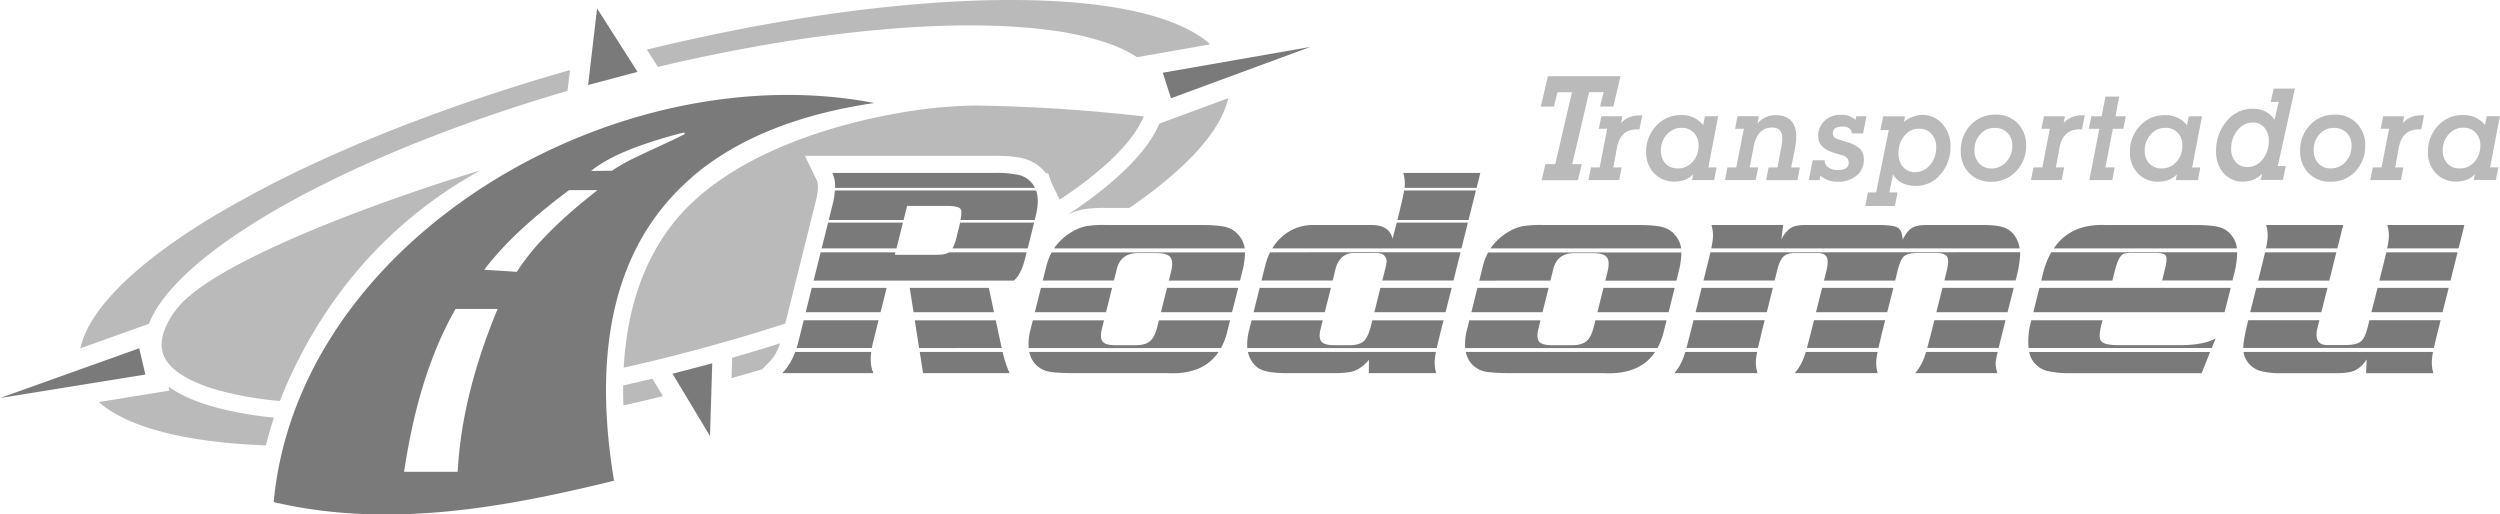 <svg xmlns="http://www.w3.org/2000/svg" xmlns:xlink="http://www.w3.org/1999/xlink" viewBox="0 0 1213.43 249.7"><defs><style>.cls-1{fill:none;}.cls-2{clip-path:url(#clip-path);}.cls-3{fill:#bababa;}.cls-3,.cls-4{fill-rule:evenodd;}.cls-4{fill:#7a7a7a;}</style><clipPath id="clip-path" transform="translate(0 0)"><rect class="cls-1" width="1213.43" height="249.7"/></clipPath></defs><g id="Capa_2" data-name="Capa 2"><g id="Capa_1-2" data-name="Capa 1"><g class="cls-2"><g id="Camada-1"><path class="cls-3" d="M1201,78.58a9.25,9.25,0,0,1-6.22,3.15c-.31,0-.62,0-.94,0a7.77,7.77,0,0,1-6-2.39,9.06,9.06,0,0,1-2.21-6.39,11.16,11.16,0,0,1,2.92-7.77,9.37,9.37,0,0,1,6.21-3.18c.3,0,.62,0,.93,0a7.82,7.82,0,0,1,5.92,2.39,8.77,8.77,0,0,1,2.27,6.27,11.36,11.36,0,0,1-2.9,7.92m12.46-22.17H1207l-.85,4.28a13.1,13.1,0,0,0-10.75-4.85h-.65a15.8,15.8,0,0,0-11.43,5.21,17.89,17.89,0,0,0-4.87,12.68,14.32,14.32,0,0,0,3.9,10.4,13.08,13.08,0,0,0,9.81,4,15.44,15.44,0,0,0,2.59-.21,11.33,11.33,0,0,0,6.51-3.33l-.57,2.79h10.75l1.19-6.15h-4c1.62-8.33,3.11-16.46,4.78-24.85" transform="translate(0 0)"/><path class="cls-3" d="M1138.44,78.55a9.33,9.33,0,0,1-6.25,3.18c-.33,0-.66,0-1,0a7.69,7.69,0,0,1-5.92-2.45,9.11,9.11,0,0,1-2.27-6.44,11,11,0,0,1,2.87-7.75,9.14,9.14,0,0,1,6.32-3c.21,0,.43,0,.65,0a8.25,8.25,0,0,1,6.2,2.39,8.62,8.62,0,0,1,2.33,6.27,11.23,11.23,0,0,1-2.93,7.83m-5.2-22.93-1,0a15.88,15.88,0,0,0-11,5,17.52,17.52,0,0,0-4.81,12.57,14.76,14.76,0,0,0,4.1,10.82,14.25,14.25,0,0,0,10.64,4.16q.56,0,1.11,0a15.86,15.86,0,0,0,11-5.07A17.46,17.46,0,0,0,1148,70.6a14.77,14.77,0,0,0-4.13-10.8,14.31,14.31,0,0,0-10.66-4.18" transform="translate(0 0)"/><path class="cls-3" d="M1170.43,56.81a11.22,11.22,0,0,0-4.14,2.91l.62-3.3h-10.18l-1.25,6.08h4.09l-3.64,18.75h-4.26l-1.2,6.15h14.89l1.2-6.15h-4l1.78-9.75q1.71-8.73,9.78-8.72l1.08.05,1.37-6.89h-.69a15.27,15.27,0,0,0-5.46.85" transform="translate(0 0)"/><path class="cls-3" d="M1097.94,77.66A9.13,9.13,0,0,1,1092,81a9,9,0,0,1-1.17.07,7.31,7.31,0,0,1-5.88-2.66,9.56,9.56,0,0,1-2-6.83,13.72,13.72,0,0,1,3.26-8.59,9.5,9.5,0,0,1,5.84-3.43,10.73,10.73,0,0,1,1.4-.1,7.06,7.06,0,0,1,5.74,2.63,9.76,9.76,0,0,1,2,6.87,13.87,13.87,0,0,1-3.18,8.67M1103.6,43l-1.45,6.49H1106l-2,8.61q-3.55-5.29-10.61-5.3c-.47,0-.93,0-1.39,0a16,16,0,0,0-10.91,5.63,21.79,21.79,0,0,0-5.45,13.93q-.32,7,3.39,11.39a12,12,0,0,0,9.61,4.41,13.57,13.57,0,0,0,3.36-.4,12.51,12.51,0,0,0,6-3.47l-.76,3.06H1108l1.49-6.75h-3.92L1113.89,43Z" transform="translate(0 0)"/><path class="cls-3" d="M1056.35,78.58a9.27,9.27,0,0,1-6.23,3.15c-.31,0-.62,0-.94,0a7.77,7.77,0,0,1-6-2.39A9,9,0,0,1,1041,73a11.16,11.16,0,0,1,2.93-7.77,9.32,9.32,0,0,1,6.2-3.18c.31,0,.62,0,.94,0a7.81,7.81,0,0,1,5.91,2.39,8.73,8.73,0,0,1,2.28,6.27,11.36,11.36,0,0,1-2.9,7.92m6-22.17-.86,4.28a13.07,13.07,0,0,0-10.75-4.85h-.65a15.8,15.8,0,0,0-11.43,5.21,17.93,17.93,0,0,0-4.87,12.68,14.32,14.32,0,0,0,3.9,10.4,13.1,13.1,0,0,0,9.81,4,15.35,15.35,0,0,0,2.59-.21,11.3,11.3,0,0,0,6.51-3.33l-.57,2.79h10.75l1.2-6.15h-4c1.61-8.32,3.17-16.51,4.82-24.85Z" transform="translate(0 0)"/><path class="cls-3" d="M973.8,78.55a9.35,9.35,0,0,1-6.26,3.18c-.32,0-.66,0-1,0a7.69,7.69,0,0,1-5.92-2.45,9.06,9.06,0,0,1-2.27-6.44,10.91,10.91,0,0,1,2.87-7.75,9.12,9.12,0,0,1,6.31-3c.22,0,.44,0,.65,0a8.27,8.27,0,0,1,6.21,2.39,8.62,8.62,0,0,1,2.33,6.27,11.23,11.23,0,0,1-2.93,7.83m-5.21-22.93-1.05,0a15.85,15.85,0,0,0-11,5,17.48,17.48,0,0,0-4.81,12.57,14.76,14.76,0,0,0,4.1,10.82,14.23,14.23,0,0,0,10.63,4.16c.38,0,.74,0,1.11,0a15.86,15.86,0,0,0,11-5.07,17.45,17.45,0,0,0,4.86-12.51,14.76,14.76,0,0,0-4.12-10.8,14.33,14.33,0,0,0-10.67-4.18" transform="translate(0 0)"/><path class="cls-3" d="M1005.79,56.81a11.33,11.33,0,0,0-4.15,2.91l.62-3.3H992.08l-1.24,6.08h4.09l-3.64,18.75H987l-1.2,6.15h14.89l1.21-6.15h-4l1.77-9.75q1.71-8.73,9.79-8.72l1.07.05,1.37-6.89h-.68a15.27,15.27,0,0,0-5.46.85" transform="translate(0 0)"/><path class="cls-3" d="M1028.58,46.9h-6.65l-1.85,9.53h-5l-1.25,6.08h5.11l-4.83,24.9h11.14l1.14-6.15h-4.49l3.63-18.75h5.07l1.2-6.09h-5Z" transform="translate(0 0)"/><path class="cls-3" d="M936.73,80.11a9.15,9.15,0,0,1-7.16,3.45A7.49,7.49,0,0,1,923.66,81a9.67,9.67,0,0,1-2.19-6.76,12.82,12.82,0,0,1,3-8.48,9,9,0,0,1,6.17-3.31c.27,0,.55,0,.83,0A7.75,7.75,0,0,1,937.52,65a9.51,9.51,0,0,1,2.25,6.76,12.84,12.84,0,0,1-3,8.37M933,55.79a12.23,12.23,0,0,0-2.41.24,15.54,15.54,0,0,0-6.52,3.15l.62-2.73H914.08l-1.4,6.67h4.08l-6.13,30.26h-4l-1,5.16-.29,1.45h14.4L921,93.39h-3.95l1.76-8.75q3.38,5.58,11.12,5.58h.65a15.2,15.2,0,0,0,11.12-5.41,19.83,19.83,0,0,0,5-13.32,15.89,15.89,0,0,0-3.83-11.24A12.55,12.55,0,0,0,933,55.79" transform="translate(0 0)"/><path class="cls-3" d="M896.76,69.12l-5.4-1.82a2.73,2.73,0,0,1-1.76-2.56q0-3.31,4.66-3.31a5.6,5.6,0,0,1,3.3.85,2.89,2.89,0,0,1,1.2,2.51h5.51l1.37-6.93.28-1.44H901l-.34,1.76a10.38,10.38,0,0,0-7.28-2.45,10.79,10.79,0,0,0-7.88,3,9.91,9.91,0,0,0-3,7.33q0,5.52,6.82,7.8,2,.69,5,1.54,3,1,3,3.48,0,3.64-5.17,3.64a7.88,7.88,0,0,1-4.75-1.28,4.07,4.07,0,0,1-1.73-3.45h-5.86l-1.88,9.63h5.18l.45-2.22a12.15,12.15,0,0,0,8.53,3,13.49,13.49,0,0,0,9.1-3,9.66,9.66,0,0,0,3.47-7.7,7.24,7.24,0,0,0-1.93-5.35,15.53,15.53,0,0,0-5.92-3.08" transform="translate(0 0)"/><path class="cls-3" d="M821.52,78.58a9.25,9.25,0,0,1-6.23,3.15c-.3,0-.62,0-.94,0a7.77,7.77,0,0,1-6-2.39A9,9,0,0,1,806.16,73a11.16,11.16,0,0,1,2.93-7.77,9.32,9.32,0,0,1,6.2-3.18c.31,0,.62,0,.94,0a7.82,7.82,0,0,1,5.92,2.39,8.77,8.77,0,0,1,2.27,6.27,11.36,11.36,0,0,1-2.9,7.92m6-22.17-.85,4.28A13.1,13.1,0,0,0,816,55.84h-.66a15.81,15.81,0,0,0-11.43,5.21A17.92,17.92,0,0,0,799,73.74a14.27,14.27,0,0,0,3.9,10.4,13.07,13.07,0,0,0,9.81,4,15.32,15.32,0,0,0,2.58-.21,11.36,11.36,0,0,0,6.52-3.33l-.57,2.79H832l1.19-6.15h-4c1.62-8.36,3.13-16.51,4.79-24.85Z" transform="translate(0 0)"/><path class="cls-3" d="M871,73.23c.34-1.71.57-3.09.68-4.14a24.18,24.18,0,0,0,.17-2.76q0-5.13-2.58-7.78c-1.73-1.77-4.16-2.65-7.31-2.65A11.06,11.06,0,0,0,853,60l.68-3.59H843.36l-1.21,6.1h4.28l-3.7,18.75h-4.26l-1.2,6.15h14.9l1.2-6.15h-4.14l1.92-10q1.82-9.35,8.93-9.35,5,0,5,5.31a22.65,22.65,0,0,1-.4,3.81l-1.94,10.26h-4.32l-1.19,6.15h15.18l1.2-6.15h-4.25l1.63-8Z" transform="translate(0 0)"/><path class="cls-3" d="M791,56.81a11.14,11.14,0,0,0-4.14,2.91l.62-3.3H777.27L776,62.5h4.09l-1.33,6.83-2.32,11.92h-4.26L771,87.41h14.89l1.2-6.15h-4l1.76-9.75q1.71-8.73,9.79-8.72l1.08.05L797.13,56h-.69a15.27,15.27,0,0,0-5.46.85" transform="translate(0 0)"/><path class="cls-3" d="M771.34,44.71h7l-1.72,7h6.46L786.56,37H751.3l-3.45,14.75h6.39l1.7-7H763l-8.14,34.9h-4.77l-1.81,7.8h17.58l1.9-7.8h-4.64l8.19-34.9Z" transform="translate(0 0)"/><path class="cls-3" d="M562.72,60c-4,9.64-12.93,20-26,30.73a226.62,226.62,0,0,1-18.43,13.48,29.16,29.16,0,0,1,7-2.5,58.86,58.86,0,0,1,11.42-.78h11.45c27.3-18.7,44.39-37.13,48-53.27L562.72,60Z" transform="translate(0 0)"/><path class="cls-3" d="M546.92,69.41a50.25,50.25,0,0,0,8.25-12.91q-9.13-1.05-18.43-1.89-12.84-1.19-25.95-2-18.3-1.09-37.07-1.4a231.74,231.74,0,0,0-38.56,3.84c-21.65,3.84-46.49,10.8-68.31,22-16.24,8.35-30.81,19.06-41.12,32.6-15.21,20-21.62,44.1-23,68.81q21.09-4.72,41.89-10.48,11.14-3.08,22.24-6.44,7.15-2.19,14.27-4.49l15.15-60.68a30.4,30.4,0,0,0,.68-4.53l0-.46V91a8.61,8.61,0,0,0-.5-3.45L390.7,75.63h91.82c4.48,0,9.68.14,14,1.25A19.86,19.86,0,0,1,507,83.3c.25.27.48.56.7.84h1.06l1.56,4.45.45,1,3.55,7.32a195.11,195.11,0,0,0,22.4-17,106,106,0,0,0,10.18-10.41" transform="translate(0 0)"/><path class="cls-3" d="M366.85,22.58a685.55,685.55,0,0,1,68.31-8.84c29.11-2.19,54.88-1.83,75.63,1.06a144,144,0,0,1,25.95,5.83,66.5,66.5,0,0,1,15.17,7.12l35.52-6.22c-10-9-27.54-15.23-50.69-18.58-8-1.15-16.67-2-25.95-2.45C488.64-.64,463.08.17,435.16,2.91,413.63,5,390.7,8.29,366.85,12.71c-17.21,3.2-34.89,7-52.88,11.38l5.37,8.39c16.19-3.86,32.08-7.15,47.51-9.9" transform="translate(0 0)"/><path class="cls-3" d="M355.38,173.65l-.31,9.87q5.94-1.67,11.78-3.38l3.06-.91,3.88-3.94a21.67,21.67,0,0,0,4.51-7.72l.22-.62.11-.32q-5.83,1.86-11.78,3.64-5.69,1.72-11.47,3.38" transform="translate(0 0)"/><path class="cls-3" d="M302.46,187.09q-.06,4.84.11,9.68,9.54-2.13,19.2-4.5l-5.09-8.45c-4.76,1.13-9.51,2.23-14.22,3.27" transform="translate(0 0)"/><path class="cls-3" d="M105.72,103.7C67.47,126.47,43.28,149.47,39,169.06l33.26-11.89c4.52-11.5,16.13-24.12,33.44-37,13.48-10,30.4-20.21,50.15-30.15,33-16.61,73.86-32.55,119.58-45.91L276.65,34c-45,12.82-86,27.87-120.78,43.77a525.89,525.89,0,0,0-50.15,26" transform="translate(0 0)"/><path class="cls-3" d="M105.72,134c-7.29,4.42-13.29,8.81-17.38,13-5.25,5.43-11.21,15-9.64,23.06a12.84,12.84,0,0,0,.83,2.66c3.79,8.82,16.94,13.9,25.38,16.39l.81.23a165.46,165.46,0,0,0,30.16,5.28q1.67-4.35,3.55-8.63a228,228,0,0,1,16.44-30.71,211.3,211.3,0,0,1,77.41-72.61C215.87,87.85,185.11,98,155.87,109.9c-18.62,7.6-36.62,15.91-50.15,24.12" transform="translate(0 0)"/><path class="cls-3" d="M81.8,187.67l.45,1.93L48,195.13c11.07,9.86,31.12,16.3,57.69,19.33q11,1.26,23.37,1.73c1.13-4.54,2.44-9.05,3.91-13.5A177.75,177.75,0,0,1,105.72,198c-9.9-2.62-18-6.06-23.92-10.34" transform="translate(0 0)"/><path class="cls-4" d="M481.42,170.83h-35l1.62,10.29h42a56.68,56.68,0,0,1-3.4-10.29Z" transform="translate(0 0)"/><path class="cls-4" d="M486.2,168.91c-.08-.34-.15-.69-.22-1l-2.66-12.43H444l2.12,13.46Z" transform="translate(0 0)"/><path class="cls-4" d="M482.47,151.52l-1.05-4.94-1.48-6.85H441.55l1.86,11.79Z" transform="translate(0 0)"/><path class="cls-4" d="M481.42,108.06H466c-.15.71-.32,1.48-.53,2.3l-1.21,4.83a22.2,22.2,0,0,1-1.94,5.38h36.49l3.12-12.51Z" transform="translate(0 0)"/><path class="cls-4" d="M601.26,114.2a11.72,11.72,0,0,0-6.31-4q-3.84-1-12.57-1h-45.6a54.37,54.37,0,0,0-9.78.61,22.41,22.41,0,0,0-6.5,2.6,26.83,26.83,0,0,0-8.89,8.15h92.54a12.39,12.39,0,0,0-2.89-6.37" transform="translate(0 0)"/><path class="cls-4" d="M507.88,129.16l-1.76,7h34.55l1.33-5.32q1.86-8,10.34-8h8.8c3.54,0,5.86.66,6.91,2s1.18,3.68.34,7.05l-1.08,4.32h34.55l1.06-4.24a38.59,38.59,0,0,0,1.37-9.45H510.44a26.83,26.83,0,0,0-2.56,6.67" transform="translate(0 0)"/><path class="cls-4" d="M563.48,151.52H598L601,139.73H566.43Z" transform="translate(0 0)"/><path class="cls-4" d="M536.84,151.52l2.94-11.79H505.24l-2.95,11.79Z" transform="translate(0 0)"/><path class="cls-4" d="M561.71,158.62c-.83,3.33-2,5.64-3.47,6.92s-3.76,2-6.79,2H541.18q-4.7,0-6.06-1.84c-.91-1.24-1-3.45-.16-6.61l.9-3.61H501.31l-1.08,4.31a27.27,27.27,0,0,0-.94,9.15h93.35a33,33,0,0,0,3.12-8.3l1.29-5.16H562.51l-.8,3.17Z" transform="translate(0 0)"/><path class="cls-4" d="M502,176.14a12.12,12.12,0,0,0,6.29,4.06c2.45.6,7,.92,13.67.92h44.88q17.16.82,24.62-10.29H499.59a12.81,12.81,0,0,0,2.43,5.31" transform="translate(0 0)"/><path class="cls-4" d="M681.78,90.52c0,.21,0,.42-.07.66h35l1.8-7.24h-37.4a18,18,0,0,1,.69,6.58" transform="translate(0 0)"/><path class="cls-4" d="M716.37,92.45H681.53c-.36,2.25-1.07,5.44-2.1,9.57l-1.18,4.77h34.54l3.58-14.34Z" transform="translate(0 0)"/><path class="cls-4" d="M677.93,108.06l-2,7.86q-1.56-6.65-10.07-6.71H637.55a22.4,22.4,0,0,0-14.88,5.3,24.43,24.43,0,0,0-5.15,6.06h91.83l3.12-12.51Z" transform="translate(0 0)"/><path class="cls-4" d="M614.06,129.09l-1.77,7.09h34.55l1.29-5.17a11.88,11.88,0,0,1,3.29-6.22,8.85,8.85,0,0,1,6-2H667a11.5,11.5,0,0,1,3.58.39,3.52,3.52,0,0,1,1.81,1.53,4.18,4.18,0,0,1,.66,2.14,28.07,28.07,0,0,1-.9,4.47l-1.2,4.83h34.54l3.42-13.69H616.46a32.15,32.15,0,0,0-2.4,6.6" transform="translate(0 0)"/><path class="cls-4" d="M667.08,151.52h34.54l3-11.79H670Z" transform="translate(0 0)"/><path class="cls-4" d="M646,139.72H611.41l-2.95,11.8H643Z" transform="translate(0 0)"/><path class="cls-4" d="M665.44,158.06c-.92,3.69-2.07,6.2-3.47,7.48s-3.62,2-6.64,2h-7.84c-3.08,0-5.13-.58-6.1-1.74s-1.15-3.14-.45-5.94l1.09-4.38H607.48l-1.17,4.72a26.48,26.48,0,0,0-.89,8.74h91.94c.36-1.69.83-3.64,1.39-5.87l1.89-7.59H666.1l-.66,2.61Z" transform="translate(0 0)"/><path class="cls-4" d="M696.4,174.54a37,37,0,0,1,.57-3.71H605.71a12.7,12.7,0,0,0,4,7q3.22,3.19,13.93,3.27H648.2c4.35,0,7.58-.43,9.71-1.29a17.88,17.88,0,0,0,6.55-5.2l-.09,6.49H697.1a17.78,17.78,0,0,1-.7-6.58" transform="translate(0 0)"/><path class="cls-4" d="M813.13,114.2a11.75,11.75,0,0,0-6.32-4q-3.82-1-12.57-1h-45.6a54.32,54.32,0,0,0-9.77.61,22.3,22.3,0,0,0-6.5,2.6,26.86,26.86,0,0,0-8.9,8.15H816a12.37,12.37,0,0,0-2.88-6.37" transform="translate(0 0)"/><path class="cls-4" d="M752.54,136.18l1.32-5.32c1.25-5.37,4.68-8,10.34-8H773c3.54,0,5.86.66,6.9,2s1.19,3.68.34,7.05l-1.07,4.32h34.55l1-4.24a38.11,38.11,0,0,0,1.37-9.45H722.3a26.76,26.76,0,0,0-2.56,6.68l-1.75,7Z" transform="translate(0 0)"/><path class="cls-4" d="M778.29,139.72l-2.95,11.8H809.9l2.94-11.8Z" transform="translate(0 0)"/><path class="cls-4" d="M714.16,151.52H748.7l2.95-11.79H717.1Z" transform="translate(0 0)"/><path class="cls-4" d="M773.57,158.62c-.83,3.33-2,5.64-3.47,6.92s-3.76,2-6.79,2H753.05q-4.71,0-6.07-1.84c-.9-1.24-1-3.45-.16-6.61l.9-3.61H713.18l-1.08,4.31a26.76,26.76,0,0,0-.94,9.15h93.35a33,33,0,0,0,3.11-8.3l1.29-5.16H774.37l-.8,3.17Z" transform="translate(0 0)"/><path class="cls-4" d="M713.88,176.14a12.15,12.15,0,0,0,6.3,4.06c2.45.6,7,.92,13.66.92h44.88q17.17.82,24.62-10.29H711.45a12.93,12.93,0,0,0,2.43,5.31" transform="translate(0 0)"/><path class="cls-4" d="M830.59,120.57H980.28a13.76,13.76,0,0,0-2-5.53,11.08,11.08,0,0,0-5.49-4.59c-2.21-.82-5.61-1.24-10.17-1.24H935c-3.13,0-5.47.49-7.05,1.46s-3,2.87-4.47,5.66q-.21-4.48-2.34-5.81c-1.46-.87-4.52-1.31-9.23-1.31h-36c-3,0-5.29.51-6.88,1.54a13.17,13.17,0,0,0-4.4,5.58l.86-7.12H830.67a17,17,0,0,1,.71,6.56,45.57,45.57,0,0,1-.79,4.8" transform="translate(0 0)"/><path class="cls-4" d="M830.17,122.49c-.31,1.41-.7,3-1.13,4.75l-2.23,8.94h34.55l1.3-5.24c.78-3.14,1.8-5.28,3-6.42s3.12-1.7,5.73-1.7H882c2.46,0,4,.66,4.66,2s.57,3.68-.28,7.05l-1.07,4.32h34.55l1.23-5q1.34-5.35,3.15-6.88c1.21-1,3.46-1.53,6.73-1.53h8.6c3,0,4.83.61,5.53,1.85s.58,3.69-.33,7.34l-1,4.17h34.55l.23-1a53,53,0,0,0,2-12.47v-.26Z" transform="translate(0 0)"/><path class="cls-4" d="M939.87,151.52h34.54l3-11.79H942.81Z" transform="translate(0 0)"/><path class="cls-4" d="M881.44,151.52H916l3-11.79H884.39Z" transform="translate(0 0)"/><path class="cls-4" d="M823,151.52h34.56l2.94-11.79H825.92Z" transform="translate(0 0)"/><path class="cls-4" d="M937,163c-.55,2.24-1.07,4.19-1.55,5.87H970.1c.4-1.67.88-3.62,1.44-5.87l1.89-7.59H938.89L937,163Z" transform="translate(0 0)"/><path class="cls-4" d="M878.57,163q-.84,3.35-1.55,5.87h34.71c.37-1.69.83-3.64,1.39-5.87l1.89-7.59H880.47Z" transform="translate(0 0)"/><path class="cls-4" d="M820.1,163c-.56,2.24-1.08,4.19-1.55,5.87h34.72q.54-2.52,1.38-5.87l1.89-7.59H822L820.1,163Z" transform="translate(0 0)"/><path class="cls-4" d="M969.65,170.83H934.88c-.47,1.54-.9,2.77-1.28,3.71a27.63,27.63,0,0,1-4,6.58h39.88a16,16,0,0,1-.84-5.37,48.39,48.39,0,0,1,1-4.92" transform="translate(0 0)"/><path class="cls-4" d="M910.73,174.59c.09-.93.29-2.19.6-3.76H876.46c-.47,1.52-.9,2.75-1.28,3.68a26.73,26.73,0,0,1-4.06,6.61H911.4a16.79,16.79,0,0,1-.67-6.53" transform="translate(0 0)"/><path class="cls-4" d="M852.31,174.51a35.35,35.35,0,0,1,.56-3.68H818c-.47,1.54-.9,2.78-1.29,3.71a27.44,27.44,0,0,1-4,6.58h40.35a17,17,0,0,1-.76-6.61" transform="translate(0 0)"/><path class="cls-4" d="M1028.1,167.51q-6.55,0-8.13-1.82c-1.07-1.19-1.1-3.74-.13-7.63l.65-2.61H985.94l-.34,1.39a36.3,36.3,0,0,0-1,12.07h88.95l1.86-4.68q-5.39,3.08-15.93,3.28Z" transform="translate(0 0)"/><path class="cls-4" d="M986.93,151.52h92.82l3-11.79H989.87Z" transform="translate(0 0)"/><path class="cls-4" d="M991.41,133.56l-.65,2.62h34.54l1.31-5.25c1-3.66,2-6,3.15-7a3.86,3.86,0,0,1,1.75-1,23.09,23.09,0,0,1,3.69-.17h11.2c2.72,0,4.32.49,4.87,1.43s.37,3.12-.49,6.54l-1.34,5.39h34.14l.71-2.83a43.38,43.38,0,0,0,1.58-10.86H995.62a41.39,41.39,0,0,0-4.21,11.07" transform="translate(0 0)"/><path class="cls-4" d="M987.36,176.07a12.23,12.23,0,0,0,6.36,4,50.37,50.37,0,0,0,12,1.06h62.91l4.1-10.29H984.9a12.49,12.49,0,0,0,2.46,5.24" transform="translate(0 0)"/><path class="cls-4" d="M1083.53,114.78a11.2,11.2,0,0,0-6-4.42q-3.69-1.14-12.37-1.15h-43.45q-16.81-.58-24.86,11.36h88.92a12.92,12.92,0,0,0-2.2-5.79" transform="translate(0 0)"/><path class="cls-4" d="M1158.74,109.21a17.61,17.61,0,0,1,.69,6.59,40.73,40.73,0,0,1-.78,4.77h34.66l2.84-11.36Z" transform="translate(0 0)"/><path class="cls-4" d="M1157.09,127.29l-2.22,8.89h34.55l3.41-13.69h-34.6q-.48,2.13-1.14,4.8" transform="translate(0 0)"/><path class="cls-4" d="M1151,151.52h34.54l3-11.79H1154Z" transform="translate(0 0)"/><path class="cls-4" d="M1149.23,158.77c-.89,3.54-2,5.9-3.4,7s-3.8,1.7-7.26,1.7h-8.31c-5.34.3-7.06-2.89-5.11-9.55l.63-2.51h-34.55l-.2.81q-2.17,8.75-2.24,12.65h92.54c.36-1.69.83-3.65,1.39-5.89l1.89-7.57h-34.55l-.83,3.32Z" transform="translate(0 0)"/><path class="cls-4" d="M1129.71,139.72h-34.55l-3,11.8h34.55Z" transform="translate(0 0)"/><path class="cls-4" d="M1134,122.49h-34.6c-.32,1.42-.7,3-1.15,4.8l-2.22,8.89h34.55l3.42-13.69Z" transform="translate(0 0)"/><path class="cls-4" d="M1180.37,174.54a33.88,33.88,0,0,1,.56-3.71h-92a11.2,11.2,0,0,0,2.32,5.31A11.39,11.39,0,0,0,1097,180a37,37,0,0,0,10.42,1.14h26.64c4,0,7-.46,9-1.36a14.25,14.25,0,0,0,5.66-5.35l-.29,6.71h32.66a17.56,17.56,0,0,1-.69-6.58" transform="translate(0 0)"/><path class="cls-4" d="M1099.82,120.57h34.66l2.84-11.36h-37.41a17.83,17.83,0,0,1,.7,6.59,46.11,46.11,0,0,1-.79,4.77" transform="translate(0 0)"/><path class="cls-4" d="M391.08,151.52H427.4l2.94-11.79H394Z" transform="translate(0 0)"/><path class="cls-4" d="M405.29,91.18h97.06a10.68,10.68,0,0,0-1.64-2.48,11.53,11.53,0,0,0-6.19-3.77,53.43,53.43,0,0,0-12-1H404a15.77,15.77,0,0,1,1.32,7.24" transform="translate(0 0)"/><path class="cls-4" d="M405.24,92.45a39.48,39.48,0,0,1-.88,5.87l-2.11,8.47h36.32l1.7-6.84h19.31c3.87,0,6.1.54,6.72,1.61.45.77.42,2.51-.07,5.23h36l.67-2.71q1.61-7,0-11.63H405.24Z" transform="translate(0 0)"/><path class="cls-4" d="M460.6,122.49q-1.87,1.19-6,1.18H434.35l.29-1.18H398.33l-3.42,13.69h97.23a17.92,17.92,0,0,0,1.45-1.55c1.62-2,3-5.2,4.07-9.6l.63-2.54H460.6Z" transform="translate(0 0)"/><path class="cls-4" d="M387.29,166.73c-.21.75-.43,1.47-.66,2.18h36.54c.12-.7.27-1.43.43-2.18l2.82-11.28H390.1l-2.81,11.28Z" transform="translate(0 0)"/><path class="cls-4" d="M422.88,170.83H386.1v-.4a29.46,29.46,0,0,1-6.39,10.69H424c-1.29-2.53-1.65-6-1.12-10.29" transform="translate(0 0)"/><path class="cls-4" d="M398.81,120.57h36.32l3.12-12.51H401.93Z" transform="translate(0 0)"/><path class="cls-4" d="M636,22.77,564.37,35.3l4,12.39Z" transform="translate(0 0)"/><path class="cls-4" d="M326.43,181.43l9.64,16,8.55,14.24,1.08-35.33-9.63,2.53-9.64,2.53Z" transform="translate(0 0)"/><path class="cls-4" d="M289.81,4.1l-4.36,37.15,24-6.37L289.81,4.1Z" transform="translate(0 0)"/><path class="cls-4" d="M286.87,83c5.82-4.8,14.07-8.73,22.78-11.93A230.93,230.93,0,0,1,332,64.31l.42.74c-7.14,3.64-15.51,7.28-22.78,10.8a93.67,93.67,0,0,0-12.58,7l-10.2.13ZM262.5,117a113.33,113.33,0,0,0-11.66,14.93l-15.81-1c7.18-9.49,16.4-18.65,27.47-27.87q6.45-5.36,13.7-10.77H290c-9.74,7.65-19.31,15.82-27.47,24.73M222.14,229h-26c4.23-28.31,11.37-53.7,22.7-74.91.74-1.4,1.51-2.78,2.29-4.15h20.4c-10.92,26.36-18,52.71-19.38,79.06M336.07,85.78c21.32-18.25,50.75-30.25,88.3-35.79-28.58-5.5-58.7-5.06-88.3.4-8.87,1.64-17.7,3.72-26.42,6.24A286,286,0,0,0,262.5,74.92a277,277,0,0,0-43.67,26.78c-46.85,35.14-80.63,84.66-86,142,28.58,6.7,57.37,7.25,86,4.36,14.6-1.47,29.17-3.83,43.67-6.73,11.91-2.38,23.76-5.12,35.54-8-7.79-46.74-3.9-85,11.61-114.45a111.67,111.67,0,0,1,26.42-33" transform="translate(0 0)"/><path class="cls-4" d="M0,193.19l70.57-11.41-3-12.75Z" transform="translate(0 0)"/></g></g></g></g></svg>
